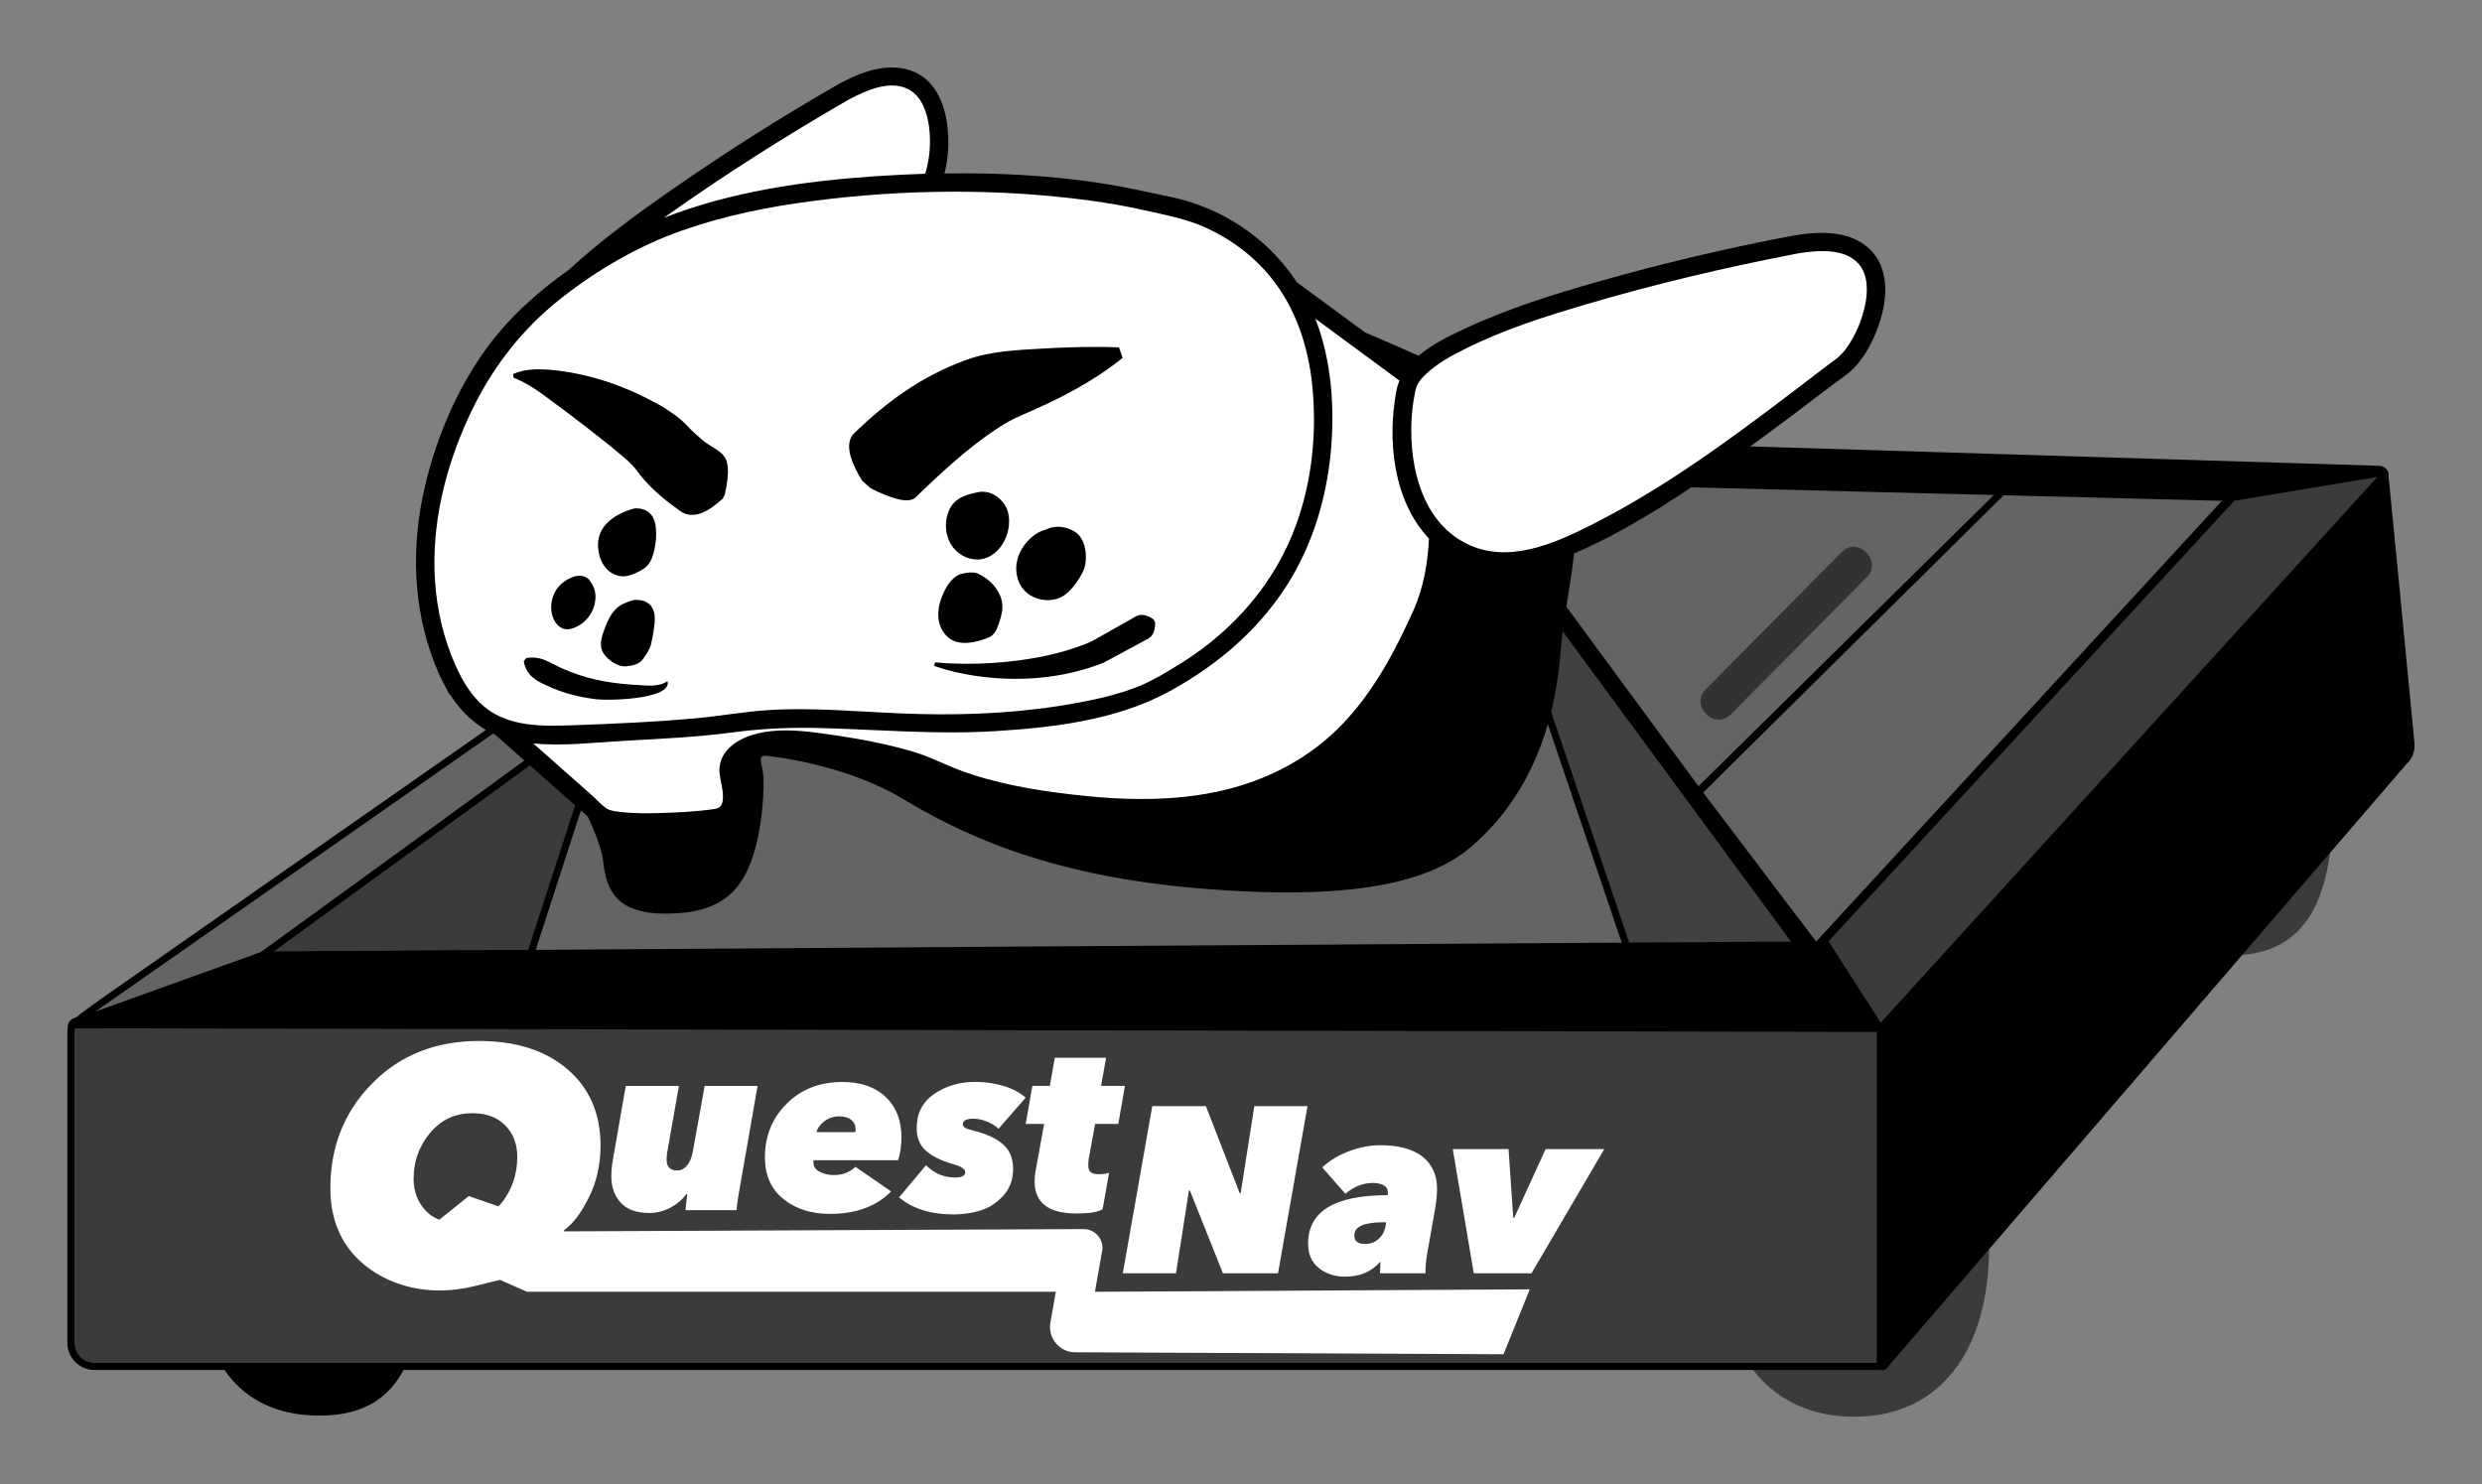 <?xml version="1.0" encoding="UTF-8"?>
<svg xmlns="http://www.w3.org/2000/svg" version="1.1" viewBox="0 0 324.93 194.32">
  <rect x="0" y="0" width="324.93" height="194.32" fill="#808080" stroke="none"/>
  <defs>
    <style>
      .cls-1 {
        fill: #fff;
      }

      .cls-2 {
        fill: #3b3b3c;
      }

      .cls-3 {
        fill: #333132;
      }

      .cls-4 {
        fill: #636466;
      }

      .cls-5 {
        fill: #414042;
      }
    </style>
  </defs>
  <!-- Generator: Adobe Illustrator 28.7.6, SVG Export Plug-In . SVG Version: 1.2.0 Build 188)  -->
  <g>
    <g id="Layer_2">
      <g>
        <path class="cls-2" d="M305.47,104.61c0,14.49-4.29,20.5-13.62,20.5s-15.96-5.84-15.96-20.33,7.56-26.24,16.89-26.24,12.69,11.57,12.69,26.07Z"/>
        <path d="M55.45,164.85c0,14.49-4.29,20.5-13.62,20.5s-15.96-5.84-15.96-20.33,7.56-26.24,16.89-26.24,12.69,11.57,12.69,26.07Z"/>
        <path class="cls-2" d="M260.4,163.28c0,13.62-6.47,22.22-17.64,22.22s-17.8-8.44-17.8-22.06,9.06-24.66,20.24-24.66,15.21,10.88,15.21,24.5Z"/>
        <path d="M9.28,134.36l-.11-.33q-.11-.33,5.04-3.93L122.62,54.34h0c.22-.09,3.03.06,87.89,4.62q87.71,4.72,87.84,4.79l.49.29-.38.42q-57.99,65.18-58.2,65.19l-230.99,4.7Z"/>
        <path class="cls-4" d="M123.02,55.2c-4.14,2.9-99.87,69.77-111.9,78.2l228.92-4.66c2.84-3.19,50.95-57.26,57.09-64.17-13.56-.75-168.14-9.07-174.11-9.37Z"/>
        <path d="M241.25,128.61c-1.8-2.44-3.6-4.89-5.4-7.33-4.3-5.84-8.59-11.67-12.89-17.51-5.22-7.09-10.44-14.18-15.66-21.28-4.51-6.13-9.03-12.26-13.54-18.4-2.18-2.97-4.28-6.03-6.56-8.92-.03-.04-.06-.09-.1-.13-.02-.03-.05-.06-.08-.09-.23-.39-.66-.63-1.23-.45l-9.23,3.07c-7.39,2.46-14.77,4.91-22.16,7.37-8.94,2.97-17.88,5.94-26.82,8.91-7.73,2.57-15.46,5.14-23.2,7.71-3.76,1.25-7.57,2.41-11.3,3.76-.05.02-.11.04-.16.05-.65.22-.91.78-.81,1.43,1.13,7.48,2.27,14.96,3.4,22.43,1.81,11.9,3.61,23.81,5.42,35.71.41,2.71.82,5.43,1.23,8.14.1.66.87.91,1.43.81,4.57-.79,9.15-1.58,13.72-2.36,10.9-1.88,21.79-3.76,32.69-5.63,13.17-2.27,26.33-4.54,39.5-6.81,11.38-1.96,22.77-3.92,34.15-5.88,3.77-.65,7.54-1.3,11.32-1.95,1.77-.3,3.59-.51,5.33-.92.08-.02.15-.03.23-.04.69-.12,1.11-1.13.69-1.71Z"/>
        <path class="cls-5" d="M226.22,130.44c-10.9,1.88-21.79,3.76-32.69,5.63-13.17,2.27-26.33,4.54-39.5,6.81-11.38,1.96-22.77,3.92-34.15,5.88-3.77.65-7.54,1.3-11.32,1.95-1.39.24-2.89.37-4.3.67-1.08-7.11-2.16-14.22-3.24-21.33-1.81-11.9-3.61-23.81-5.42-35.71-.36-2.35-.71-4.69-1.07-7.04,2.75-.91,5.5-1.83,8.25-2.74,7.39-2.46,14.77-4.91,22.16-7.37,8.94-2.97,17.88-5.94,26.82-8.91,7.73-2.57,15.46-5.14,23.2-7.71,3.57-1.19,7.18-2.3,10.73-3.56,1.61,2.18,3.21,4.36,4.82,6.55,4.3,5.84,8.59,11.67,12.89,17.51,5.22,7.09,10.44,14.18,15.66,21.28,4.51,6.13,9.03,12.26,13.54,18.4,1.48,2.01,2.96,4.03,4.44,6.04.36.49.72,1.07,1.1,1.62-3.97.68-7.94,1.37-11.91,2.05Z"/>
        <polygon points="32.01 126.64 99.92 76.49 193.49 64.9 213.98 125.48 32.01 126.64"/>
        <polygon class="cls-4" points="100.27 77.38 34.85 125.69 212.69 124.56 192.86 65.92 100.27 77.38"/>
        <path d="M246.62,179.38H12.37c-1.96,0-3.55-1.59-3.55-3.55v-40.16c0-1.06-.01-1.65.39-2.06.4-.4,1.02-.45,2.25-.45l235.15-1.76v47.98Z"/>
        <path class="cls-2" d="M245.69,132.34l-234.22,1.75c-.57,0-1.42,0-1.59.17-.14.14-.13.69-.13,1.4v.52s0,39.65,0,39.65c0,1.44,1.17,2.62,2.62,2.62h233.32v-46.11Z"/>
        <path d="M246.09,135.42l-7.87-12.27.24-.26,53.57-58.18,19.81-3.29c.24-.09.51-.02.68.18.2.22.21.55.04.79l-66.47,73.05Z"/>
        <g>
          <path class="cls-1" d="M85.02,158.82c.97,0,1.89-.24,2.77-.71.88-.47,1.56-1.06,2.06-1.76h.12c-.14,1.22-.22,1.92-.22,2.1h6.68c.1-1.09.26-2.15.46-3.18l2.29-13.08h-6.93l-1.55,8.6c-.14.78-.4,1.39-.76,1.82-.36.43-.78.65-1.25.65-.95,0-1.42-.46-1.42-1.39,0-.33.03-.68.09-1.05l1.52-8.63h-6.96l-1.7,9.77c-.13.66-.19,1.35-.19,2.07,0,1.38.41,2.53,1.22,3.43.82.91,2.07,1.36,3.76,1.36Z"/>
          <path class="cls-1" d="M102.57,157.01c1.62,1.29,3.65,1.93,6.11,1.93,3.38,0,6.04-.98,7.98-2.94l-4.67-3.22c-.74.72-1.69,1.08-2.85,1.08-.64,0-1.24-.14-1.81-.42-.57-.28-.85-.72-.85-1.31,0-.08.01-.15.03-.22h11.07c.29-.93.43-1.92.43-2.97,0-2.25-.69-4.02-2.07-5.32-1.38-1.3-3.26-1.95-5.63-1.95-2.97,0-5.41.94-7.31,2.83-1.91,1.89-2.86,4.23-2.86,7.04,0,2.35.81,4.17,2.43,5.46ZM107.89,146.84c.55-.44,1.2-.67,1.96-.67.68,0,1.21.15,1.59.46.38.31.57.72.57,1.24,0,.16-.01.29-.03.37h-5.1c.13-.49.46-.96,1.01-1.41Z"/>
          <path class="cls-1" d="M124.66,152.39c1.13.31,1.7.67,1.7,1.08,0,.47-.45.71-1.33.71-1.46,0-2.73-.54-3.8-1.61l-3.53,4.21c1.77,1.48,4.16,2.23,7.14,2.23,1.28,0,2.48-.18,3.6-.54,1.12-.36,2.1-1.01,2.94-1.95.84-.94,1.25-2.1,1.25-3.48s-.44-2.43-1.31-3.2c-.88-.77-2.15-1.37-3.82-1.78-.56-.14-.94-.27-1.14-.39-.21-.11-.31-.27-.31-.48,0-.47.46-.71,1.39-.71.6,0,1.21.13,1.82.39.62.26,1.1.57,1.45.94l3.56-4.08c-.72-.66-1.67-1.17-2.86-1.53-1.19-.36-2.43-.54-3.73-.54-2.06,0-3.86.53-5.38,1.58-1.53,1.05-2.29,2.54-2.29,4.45,0,1.26.39,2.24,1.16,2.95.78.71,1.93,1.29,3.48,1.75Z"/>
          <path class="cls-1" d="M136.69,147.16l-1.08,5.97c-.11.56-.16,1.08-.16,1.58,0,2.78,1.83,4.18,5.5,4.18,1.63,0,2.76-.18,3.4-.56l.84-4.76c-.41.12-.87.18-1.36.18-.45,0-.79-.09-1.02-.26-.23-.17-.34-.48-.34-.91,0-.23.02-.51.06-.84l.84-4.58h3.03l.87-4.98h-3.12l.65-3.68h-6.71l-.65,3.68h-2.29l-.87,4.98h2.41Z"/>
          <polygon class="cls-1" points="153.95 166.72 155.65 155.87 155.77 155.87 160.1 166.72 167.31 166.72 171.17 144.83 164.21 144.83 162.42 156.24 162.3 156.24 157.87 144.83 150.85 144.83 146.99 166.72 153.95 166.72"/>
          <path class="cls-1" d="M172.69,166.08c.97.72,2.1,1.08,3.4,1.08,1.92,0,3.44-.64,4.58-1.92h.06c-.04.54-.06,1.03-.06,1.48h5.94c0-.82.07-1.66.22-2.51l1.05-5.97c.16-.95.25-1.8.25-2.57,0-1.81-.63-3.22-1.9-4.22-1.27-1-3.12-1.5-5.55-1.5-1.3,0-2.65.26-4.04.77-1.39.52-2.57,1.23-3.54,2.13l3.03,3.46c1.11-.95,2.32-1.42,3.62-1.42.6,0,1.07.11,1.42.32.35.22.53.53.53.94,0,.12-.01.24-.03.34-6.95,0-10.42,2.11-10.42,6.34,0,1.42.48,2.5,1.45,3.22ZM181.07,160.04h.4l-.09.52c-.12.68-.43,1.24-.91,1.67-.49.43-1.07.65-1.75.65-.95,0-1.42-.37-1.42-1.11,0-1.16,1.26-1.73,3.78-1.73Z"/>
          <polygon class="cls-1" points="202.34 150.46 198.23 159.46 198.11 159.46 197.49 150.46 190.19 150.46 192.94 166.72 200.49 166.72 210.02 150.46 202.34 150.46"/>
          <path class="cls-1" d="M144.29,163.82c.27-1.51-.9-2.9-2.44-2.89l-68.02.3.04-.18c1.14-.81,2.22-2.24,3.23-4.28,1.01-2.03,1.52-4.29,1.52-6.76,0-4.19-1.44-7.52-4.32-10-2.88-2.47-6.75-3.71-11.6-3.71-5.67,0-10.33,1.85-13.98,5.56-3.65,3.71-5.47,8.28-5.47,13.71,0,4.19,1.44,7.5,4.32,9.93,1.44,1.21,3.12,2.12,5.05,2.73,3.09.97,6.4.94,9.54.16l3.29-.81,3.55,1.56h69.22l-.71,4.06c-.35,2.01,1.2,3.86,3.24,3.86l56.08.26,3.44-8.5-56.93.32.94-5.33ZM54.15,154.31c0-2.26.72-4.25,2.15-5.97,1.43-1.72,3.28-2.58,5.54-2.58,1.84,0,3.28.54,4.32,1.61,1.04,1.07,1.56,2.44,1.56,4.09,0,2.32-.7,4.35-2.08,6.08-.12.15-.25.28-.37.42l-3.9-1.35-3.86,3.1c-.71-.28-1.32-.69-1.83-1.24-1.02-1.12-1.54-2.5-1.54-4.16Z"/>
        </g>
        <polygon points="237.18 125.81 221.2 104.09 264.11 61.77 294.48 63.02 293.81 63.76 237.18 125.81"/>
        <polygon class="cls-4" points="222.97 103.77 237.76 123.29 292.45 63.87 264.47 62.71 222.97 103.77"/>
        <polygon points="32.92 125.55 81.09 90.57 69.83 125.3 32.92 125.55"/>
        <polygon class="cls-2" points="79.33 93 35.8 124.6 69.15 124.37 79.33 93"/>
        <path d="M312.67,62.06c-.06-.6-.55-1.06-1.15-1.07l-188.5-5.81h-.23s-9.48,10.38-9.48,10.38l.27.31c.08.09.14.16.25.16.09,0,.22-.05.43-.17l.02.02.05-.06c.37-.23.98-.66,2.04-1.39,1.61-1.14,3.98-2.8,4.52-3.17l171.37,4.35,18.92-3.42-65.07,69.57-.16.29v46.77c0,.25.16.47.4.55.06.02.12.03.17.03.17,0,.34-.08.45-.22l68.06-79.13c.77-.71,1.16-1.71,1.06-2.74-.56-5.98-2.9-29.93-3.42-35.23Z"/>
        <path class="cls-1" d="M172.21,41.72c2.16,5.6,2.57,11.82,1.99,17.75-.58,5.69-2.21,11.24-5.12,16.18-3.78,6.39-9.42,11.27-15.88,14.81-6.91,3.8-15.11,4.78-22.87,5.26-7.74.48-15.41-.21-23.15-.41-3.71-.09-7.5.07-11.11.56-4.76.64-9.52.85-14.31,1.12-3.89.21-7.99.73-11.94.34-1.69-1.49-3.37-2.98-5.06-4.48,4.31.81,8.85.67,13.15.53,4.49-.15,9.06-.52,13.45-1.1,3.83-.51,7.67-.58,11.54-.46,7.66.24,15.26.86,22.93.33,7.55-.52,15.49-1.52,22.2-5.23,6.32-3.49,11.87-8.25,15.64-14.48,2.89-4.77,4.56-10.15,5.22-15.66.76-6.37.33-13.08-2.09-19.07,1.81,1.33,3.61,2.66,5.42,3.98Z"/>
        <path class="cls-1" d="M187.07,70.49c-4.67-4.97-5.46-12.92-4.24-19.34.09-.46.22-.9.4-1.32.29.22.58.44.87.65,1.07,3.26,1.78,6.66,2.31,10.04.49,3.2.81,6.61.66,9.97Z"/>
        <path class="cls-3" d="M241.11,72.29c-5.19,5.24-10.38,10.47-15.57,15.71l-2.24,2.26c-2.11,2.12,1.18,5.41,3.28,3.28l15.57-15.71,2.24-2.26c2.11-2.12-1.18-5.41-3.28-3.28Z"/>
        <path d="M246.4,134.18l-6.87-10.7q-.14-.22-9.2-.17c-5.6.03-13.6.08-23.2.15-19.2.12-44.79.29-70.39.46q-102.47.68-102.54.72l-24.52,8.82-.05.02c-.25.13-.38.41-.32.69.07.28.31.47.59.47l235.97.48h0c.22,0,.43-.12.54-.32.11-.2.1-.44-.02-.63Z"/>
        <polygon class="cls-2" points="239.38 123.25 246.22 133.9 311.23 62.45 292.5 65.57 239.38 123.25"/>
        <path d="M246.33,35.01c-.94-2.55-3.21-3.97-5.83-4.37-1.87-.28-3.73-.12-5.59.18-8.6,1.62-17.15,3.63-25.56,6.02-6.04,1.71-12.1,3.6-17.79,6.29-1.92.9-4.12,1.98-5.85,3.45-2.61-1.17-4.94-2.18-7-3.05-2.63-1.94-5.27-3.88-7.9-5.81-.35-.26-.7-.51-1.04-.77-3.41-5.22-8.68-9.02-14.77-10.74-1.54-.43-3.12-.69-4.68-1.04-8.66-1.97-17.71-2.59-26.67-2.46.4-1.57.54-3.24.48-4.83-.09-2.37-.62-4.88-2.17-6.75-1.7-2.06-4.3-2.59-6.84-2.15-1.83.31-3.56,1.09-5.19,1.95-7.46,4.26-14.74,8.88-21.79,13.78-4.74,3.29-9.45,6.73-13.7,10.64-4.12,2.9-7.88,6.3-10.85,10.4-4.09,5.65-6.91,12.63-8.28,19.43-1.56,7.73-1.05,15.81,2.16,23.06.33.75.71,1.48,1.12,2.18.05.19.16.39.36.57,1.46,2.26,3.39,4.1,5.86,5.19,3.17,2.81,6.35,5.61,9.52,8.42.87.77,1.74,1.54,2.6,2.3.97,2,1.88,4.39,2.06,6.01.4,3.6,1.64,6.75,8.29,6.72,6.65-.03,9.43-2.6,11-6.7,1.59-4.11,1.85-10.25,1.61-11.72-.22-1.48-.68-2.32.38-2.25,1.07.07,10.54,1.21,17.87,5.6,7.33,4.41,18.62,10.05,38.62,11.74,20,1.7,30.21-.68,35.72-5.33,5.5-4.66,10.75-12.4,11.81-25.47.35-4.36,1.32-8.77,1.78-13.04,6.48-2.77,12.5-6.67,18.3-10.65,5.13-3.52,10.1-7.27,15.04-11.05,1.17-.9,2.55-1.73,3.54-2.83,1.48-1.65,2.5-3.76,3.17-5.87.7-2.22,1.03-4.8.2-7.03Z"/>
        <path class="cls-1" d="M121.16,22.59c-.02.06-.04.11-.06.16-2.16.07-4.33.18-6.46.32-9.4.64-18.98,2.01-27.75,5.46.23-.17.46-.32.7-.49,7.46-5.29,15.22-10.2,23.14-14.78.15-.08.29-.17.44-.25,2.19-1.16,5.39-2.63,7.83-1.28,1.71.94,2.39,3.06,2.63,4.89.25,1.97.1,4.07-.45,5.97Z"/>
        <path class="cls-1" d="M187.07,70.49c-.14,3.24-.71,6.43-2,9.37-2.4,5.34-5.2,10.63-9.27,14.89-4.17,4.38-9.48,7.21-15.33,8.65-6.56,1.61-13.53,1.41-20.2.62-4.99-.58-10.18-1.47-14.88-3.27-1.79-.69-3.77-1.71-5.76-2.3-3.34-.99-6.79-1.66-10.24-2.17-3.31-.48-6.75-1.02-10.06-.28-2.14.48-4.53,1.7-5.06,4.01-.3,1.3.27,2.58.36,3.88.07,1.09-.05,1.88-1.04,2.03-2.45.36-4.98.48-7.46.54-1.41.04-2.83.04-4.24-.08-.72-.06-1.93-.18-2.38-.46-.73-.45-1.38-1.22-2.01-1.78l-7.69-6.8c3.95.39,8.05-.13,11.94-.34,4.79-.27,9.55-.48,14.31-1.12,3.61-.48,7.4-.65,11.11-.56,7.73.2,15.4.89,23.15.41,7.76-.48,15.96-1.47,22.87-5.26,6.45-3.54,12.1-8.42,15.88-14.81,2.91-4.94,4.54-10.49,5.12-16.18.58-5.93.18-12.15-1.99-17.75,2.94,2.17,5.9,4.34,8.84,6.51.72.54,1.45,1.07,2.17,1.6-.18.42-.31.85-.4,1.32-1.22,6.43-.43,14.37,4.24,19.34Z"/>
        <path class="cls-1" d="M169.7,68.66c-2.75,7.65-8.24,13.93-15.1,18.19-1.61,1-3.3,2.04-5.03,2.8-3.23,1.42-7.39,2.23-11.04,2.8-6.79,1.05-13.73,1.25-20.59.96-5.79-.24-11.6-.8-17.39-.43-3.14.2-6.15.76-9.28,1.05-5.46.51-11,.74-16.48.94-3.82.14-8.2.18-11.32-2.38-1.75-1.43-2.92-3.42-3.83-5.45-1.55-3.45-2.43-7.25-2.69-11.02-.49-7.34,1.29-14.69,4.33-21.35,2.85-6.25,6.83-11.52,12.25-15.77,4.71-3.7,10.1-6.83,15.76-8.82,5.54-1.95,11.36-3.12,17.17-3.87,11.94-1.55,24.29-1.66,36.24-.05,2.34.32,4.68.72,6.98,1.24,2.8.64,5.57,1.12,8.2,2.32,3.28,1.5,6.19,3.67,8.47,6.47,3.25,3.98,4.93,9.08,5.44,14.14.62,6.11,0,12.44-2.09,18.23Z"/>
        <path d="M140.66,69.59c1.29.76,1.65,2.64,1.45,4.12-.13.96-.66,1.82-1.23,2.61-.43.59-.9,1.17-1.5,1.59-1.74,1.23-4.46.72-5.64-1.06-.67-1-.85-2.3-.58-3.47s.97-2.23,1.88-3.02c.54-.47,1.18-.86,1.89-1.02,0,0,1.66-.97,3.73.25Z"/>
        <path d="M131.64,66.26c-.34-.61-1.65-2.24-3.69-1.8-1.1.24-2.26.53-3.04,1.35-.49.51-.79,1.19-.95,1.88-.31,1.37-.04,2.89.82,4,.86,1.11,2.33,1.75,3.72,1.52,2.01-.34,3.38-2.39,3.58-4.41.08-.87-.01-1.78-.45-2.54Z"/>
        <path d="M128.18,75.18c1.78.89,3.22,2.64,3.03,4.63-.06.63-.25,1.24-.45,1.84-.19.55-.4,1.13-.84,1.51-.3.26-.68.4-1.06.52-1.41.48-3.02.81-4.31.07-1-.57-1.6-1.72-1.7-2.87s.22-2.31.72-3.35c.43-.92,1.03-1.81,1.94-2.27,0,0,1.61-.63,2.68-.09Z"/>
        <path d="M85.86,69.07c.09.97.03,1.94-.18,2.88-.17.74-.39,1.51-.9,2.08-.36.39-.83.65-1.3.88-.62.3-1.29.57-1.99.55-.82-.02-1.6-.44-2.14-1.05s-.86-1.4-.99-2.21c-.11-.63-.1-1.29.06-1.91.5-1.88,2.39-3.05,4.25-3.61.28-.09.58-.16.87-.1,0,0,2.09-.07,2.32,2.49Z"/>
        <path d="M85.72,80.9c.03.95-.27,2.47-.47,3.37-.16.73-.68,1.48-1.12,2.09s-1.38.81-2.12.88c-.8.08-1.58-.32-2.2-.83-.45-.36-.85-.81-1.03-1.35-.27-.83,0-1.73.3-2.54.45-1.24,1.02-2.54,2.13-3.25.35-.22.74-.37,1.13-.51.36-.13.75-.26,1.13-.2,0,0,2.18-.12,2.25,2.34Z"/>
        <path d="M112.88,62.97c-1.05-1.72-2.64-4.7-1.04-6.27,4.23-4.07,8.75-7.4,14.47-9.51,3.37-1.26,6.87-1.35,10.35-1.56,3.21-.17,6.46-.29,9.83-.14l.48,1.37c-4.01,3.22-8.4,5.43-13.02,7.42-1.48.61-2.23,1.09-3.47,1.87-3.63,2.39-7.26,5.72-10.49,8.86-.24.27-.58.45-1.06.49-.78.11-2.31-.37-3.21-.76-.48-.19-1.08-.47-1.75-.82l-1.1-.96h0Z"/>
        <path d="M94.66,65.25c-1.82,1.65-4,3.11-5.95,1.41-1.94-1.37-3.98-3.1-5.43-5.17-.88-1.11-2.08-1.98-3.28-3.01-1.96-1.58-4.03-3.18-6.13-4.76-2.14-1.52-4.15-3.3-6.63-4.26,0,0-.07-.48-.07-.48,1.43-.66,3.04-.67,4.48-.59,5.47.42,10.71,2.28,15.42,5.07.91.61,1.85,1.23,2.64,2.03.51.54,1.01,1.06,1.61,1.56,2.69,2.65,4.95,1.39,3.56,7.76,0,0-.24.42-.24.42h0Z"/>
        <path d="M122.42,86.73c6.71.6,14.94-.28,20.49-2.75,1.2-.68,4.36-2.47,5.54-3.13.59-.39,1.29-.59,2.54.22l.23.42c.02,1.5-.52,1.98-1.17,2.27l-1.86,1.01-3.73,2.01c-5.31,2.1-11.18,2.54-16.79,1.71-1.83-.27-3.62-.69-5.37-1.29l.11-.47h0Z"/>
        <path d="M68.87,86.17c2.04-.35,3.07.64,4.7,1.33,2.89,1.32,5.89,1.92,9.1,2.14,1.34.05,3.11.36,4.29-.21,0,0,.43-.23.43-.23.65,2.44-8.24,2.62-9.85,2.29-1.74-.24-3.46-.68-5.09-1.34-1.71-.78-3.54-1.36-3.88-3.6,0,0,.31-.37.31-.37h0Z"/>
        <path d="M74.98,75.56c-.97.36-1.84,1.04-2.33,1.96s-.62,2.02-.36,3.02c.23.88.88,1.75,1.79,1.85.35.04.71-.05,1.04-.17,1.28-.48,2.31-1.59,2.67-2.91s.17-2.36-.69-3.43c0,0-.69-.86-2.14-.32Z"/>
        <path class="cls-1" d="M244.18,39.89c-.42,2.03-1.25,4.02-2.46,5.71-.31.43-.96,1.1-1.21,1.29-.51.39-1.03.77-1.55,1.16-9.81,7.5-19.74,15.21-30.81,20.77-4.92,2.47-10.88,5.05-16.25,2.32-6.15-3.13-7.63-11.1-7.02-17.36.07-.75.19-1.5.34-2.24.05-.26.1-.51.18-.76.02-.06.04-.12.06-.18,0,0,0-.01,0-.02,0-.01.01-.02.02-.05.36-.73.63-1.01,1.25-1.6,1.39-1.31,3.19-2.31,4.95-3.19,5.07-2.56,10.56-4.3,15.99-5.9,9-2.66,18.18-4.82,27.39-6.6.16-.03.33-.06.49-.09,2.44-.38,5.97-.68,7.79,1.42,1.22,1.41,1.2,3.55.84,5.32Z"/>
      </g>
    </g>
  </g>
</svg>